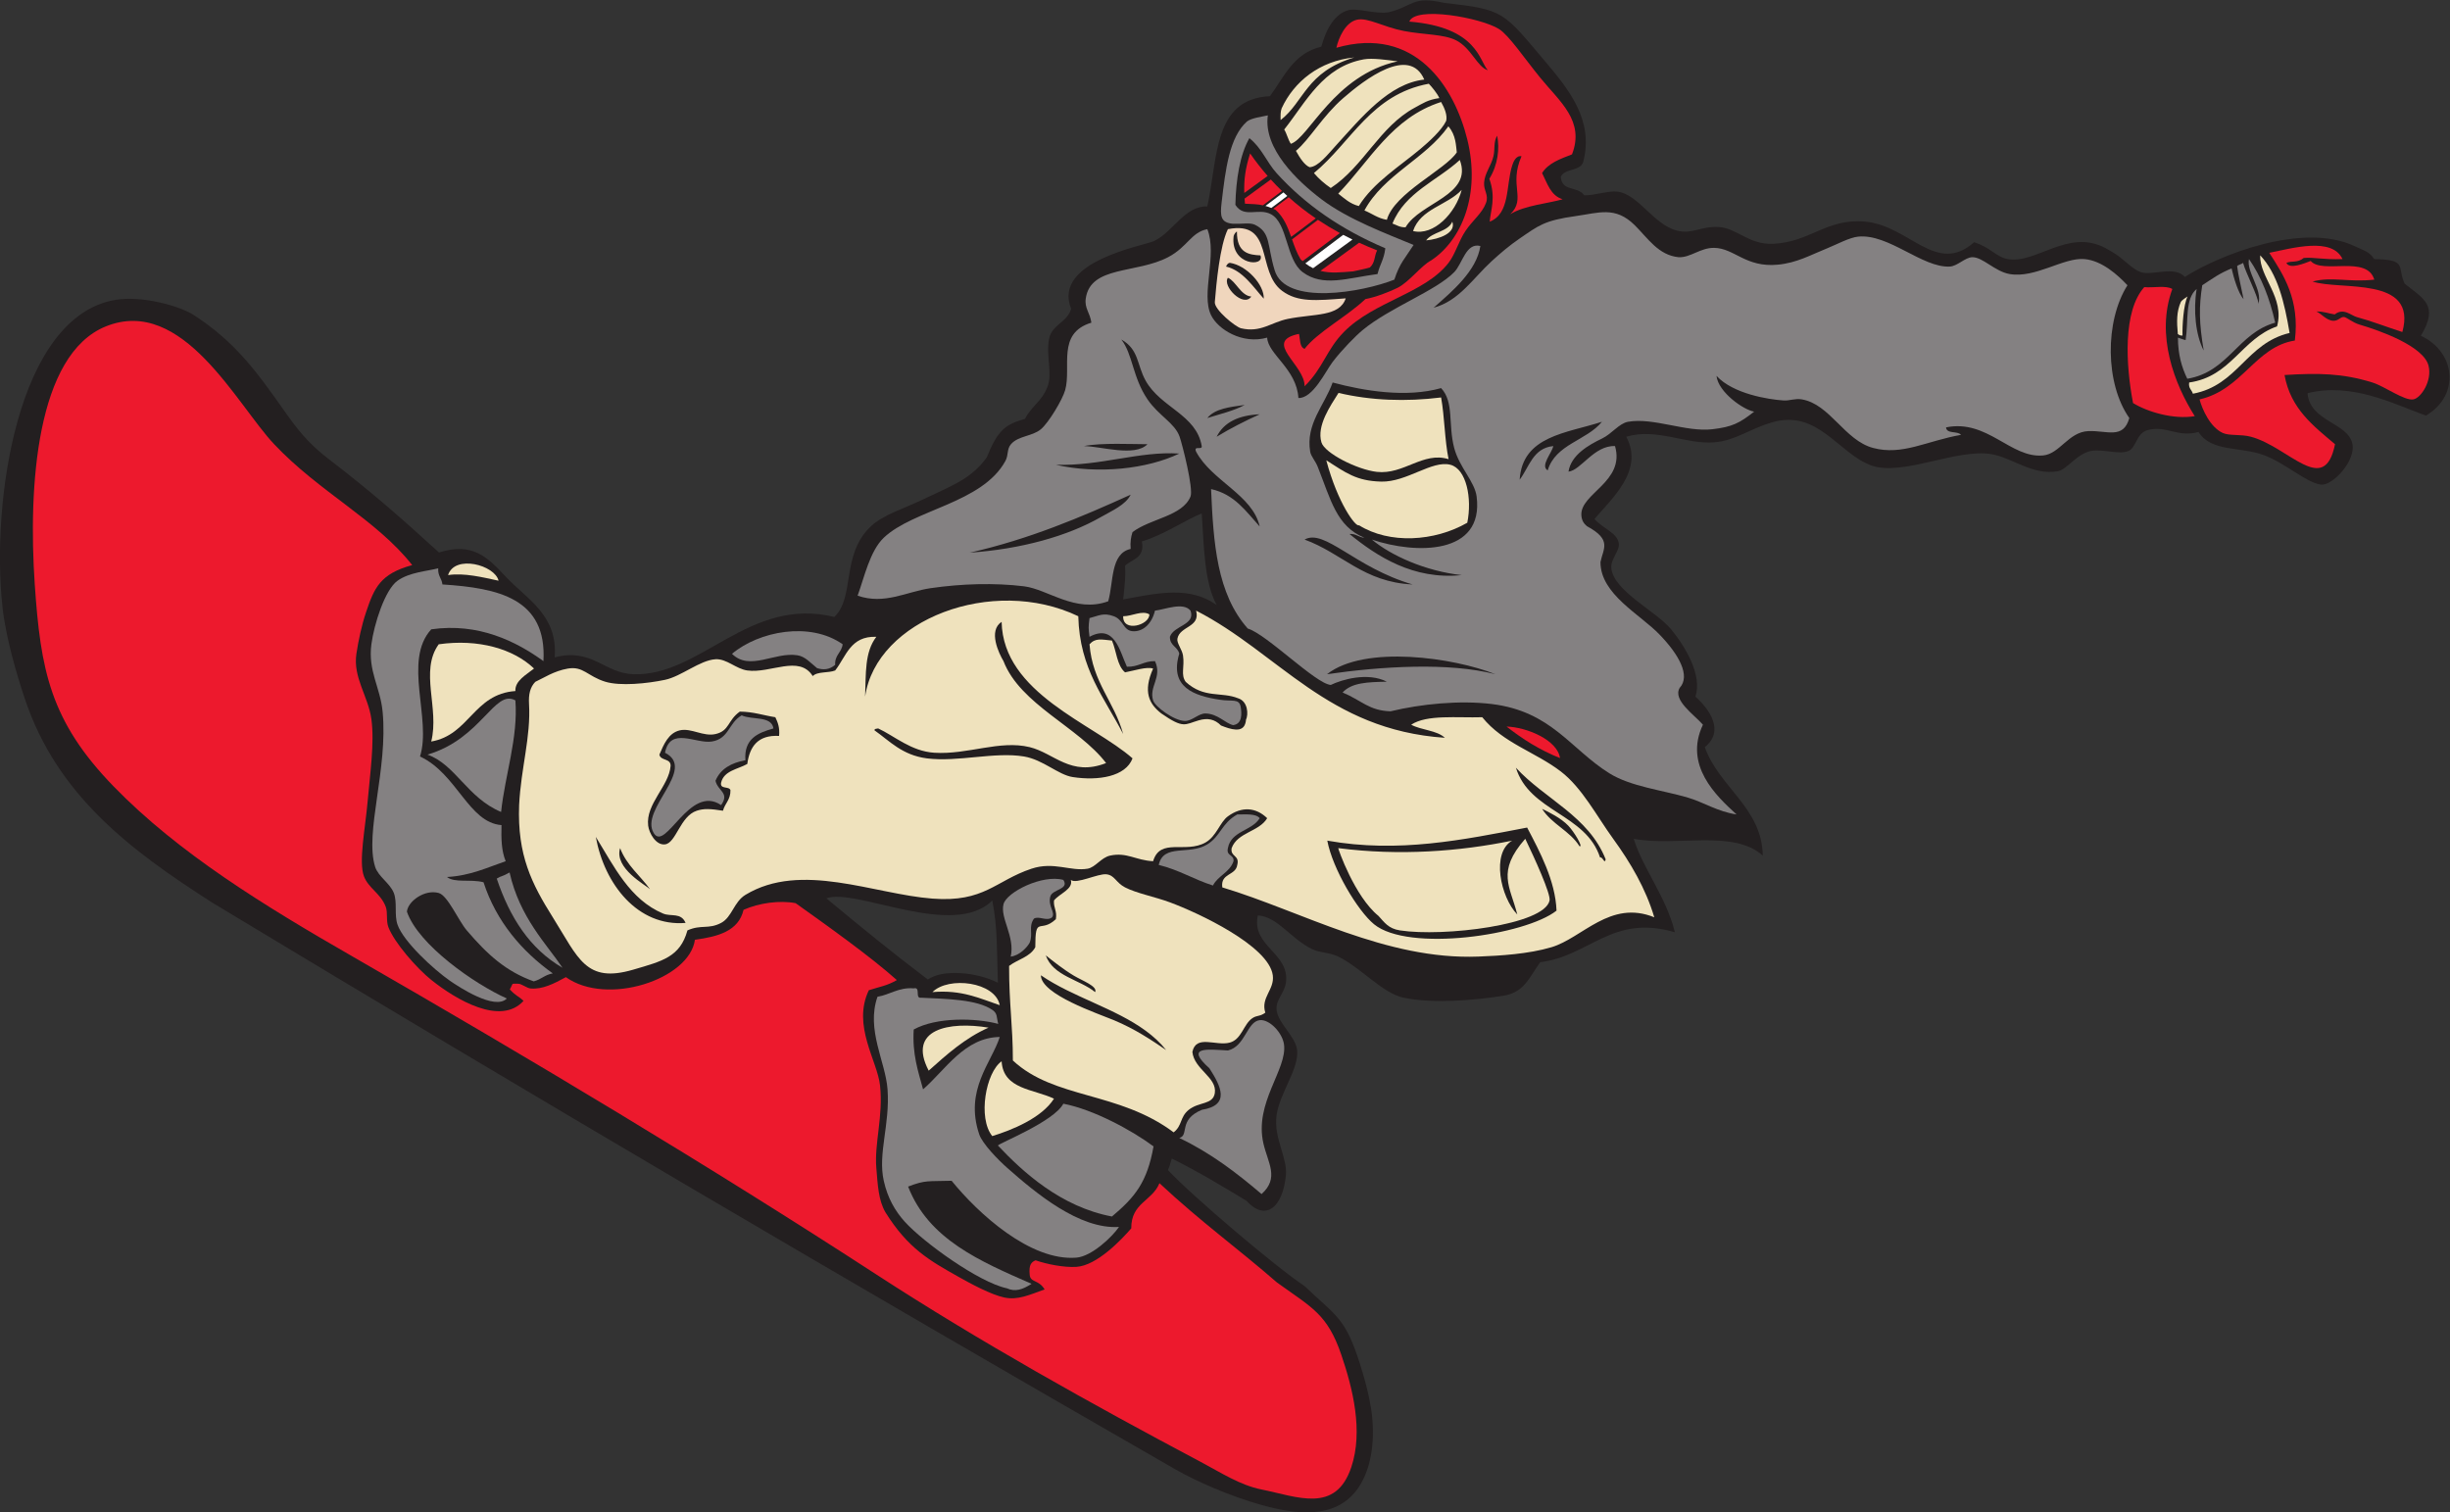<?xml version="1.0" encoding="UTF-8" standalone="no"?>
<svg
   xmlns:dc="http://purl.org/dc/elements/1.1/"
   xmlns:cc="http://creativecommons.org/ns#"
   xmlns:rdf="http://www.w3.org/1999/02/22-rdf-syntax-ns#"
   xmlns:svg="http://www.w3.org/2000/svg"
   xmlns="http://www.w3.org/2000/svg"
   viewBox="0 0 747.507 461.387"
   height="461.387"
   width="747.507"
   xml:space="preserve"
   id="svg2"
   version="1.1"><rect x="0" y="0" width="747.507" height="461.387" fill="#333333" stroke="none"/><defs
     id="defs6" /><g
     transform="matrix(1.333,0,0,-1.333,0,461.387)"
     id="g10"><g
       transform="scale(0.1)"
       id="g12"><path
         id="path14"
         style="fill:#231f20;fill-opacity:1;fill-rule:evenodd;stroke:none"
         d="m 1269.54,1956.47 c 85.55,22.46 112.63,-36.02 179.78,-38.52 153.84,-5.72 265.45,179.09 460.33,131.05 47.98,45.53 14.62,141.94 83.28,207.11 28.58,27.12 76.58,41.12 118.45,61.37 64.66,31.25 110.12,45.74 147,96.49 25.19,62.36 42.12,75.62 87.63,88.48 15.67,30.12 37.94,39.31 51.22,72.63 12.65,31.72 -3.99,72.56 4.14,111.43 6.67,31.96 42.02,37.18 50.29,67.96 -43.83,108.98 167.36,144.4 189.55,154.91 44.29,20.99 70.19,81.07 122.21,79.41 24.3,111.24 13.61,246.43 143.32,252.26 33.11,45.36 54.05,98.49 117.65,113.36 8.56,32.88 26.92,73.09 60.07,83.11 22.55,6.82 62.86,-9.49 94.17,-4.28 58.31,14.51 52.87,38.22 127.47,21.35 136.91,-15.08 134.24,-20.05 229.5,-132.7 55.18,-65.23 112.92,-135.54 88.19,-231.09 -6.39,-22.14 -42.76,-14.32 -51.36,-34.24 2.3,-34.79 38.19,-20.52 53.57,-42.24 21.75,-1.17 54.9,10.76 75.42,8.42 48.56,-5.53 83.08,-75.77 137.12,-89.45 34.98,-8.87 54.46,10.76 95.95,8.27 40.4,-2.43 68.37,-40.68 123.53,-38.39 85.31,3.54 123.09,59.39 212.12,50.66 100.91,-9.9 162.12,-123.44 248.27,-47.09 36.97,-11.2 50.16,-33.65 77.05,-38.52 64.52,-11.68 138.05,69.99 222.58,25.68 8,-4.19 24.05,-13.31 34.24,-21.4 16.7,-13.25 32.33,-28.97 47.72,-34.16 26.45,-8.94 76.38,15.62 100.91,-11.03 72.99,47.37 269.25,128.21 390.32,69.6 18.28,-8.84 32.66,-11.64 42.79,-28.69 78.02,-1.48 51.78,-17.81 69.86,-56.26 42.76,-34.7 79.29,-49.12 37.09,-119.24 79.19,-36.66 91.25,-135.71 11.57,-182.87 -75.73,27.67 -170,76.6 -270.9,51.36 5.03,-65.23 92.84,-67.12 102.73,-116.17 7.79,-38.65 -45.56,-96.4 -72.17,-92.97 -33.76,4.34 -80.45,48.6 -130.31,67.29 -53.63,20.11 -120.9,6.7 -149.82,53.15 -47.36,-13.52 -73.68,15.59 -116.17,4.29 -26.35,-7.01 -25.94,-39.94 -44,-47.69 -21.96,-9.42 -57.02,4.78 -85.01,0 -32.56,-5.56 -56.39,-42.91 -76.46,-46.48 -58.4,-10.41 -103.68,30.85 -152.89,39.11 -78.6,13.2 -202.68,-50.95 -273.37,-26.27 -76.06,26.55 -122.37,129.72 -228.05,99.04 -52.94,-15.37 -83.23,-41.68 -132.69,-45.78 -64.21,-5.31 -131.64,33.68 -201.19,12.84 41.08,-77.11 -32.65,-140.78 -72.76,-188.34 20.38,-22.94 52,-31.26 55.64,-55.64 2.59,-17.28 -18.39,-35.35 -17.12,-55.65 3.3,-52.67 103.15,-99.89 136.98,-141.26 32.43,-39.66 71.69,-104.55 55.65,-154.09 31.64,-28.46 67.7,-78.52 21.4,-115.57 32.87,-92.37 130.93,-138.65 132.69,-248.27 -67.16,60.82 -198.19,19.72 -295.36,38.52 19.78,-65.97 74.66,-133.57 94.18,-214.02 -143.6,42.31 -195.24,-54.82 -308.2,-68.49 -25.73,-35.4 -36.09,-69.49 -85.61,-77.04 -70.16,-10.71 -159.63,-18.17 -226.86,-4.29 -48.48,10.01 -96.14,67.64 -149.82,94.18 -19.34,9.56 -41.98,8.3 -59.92,17.12 -50.09,24.61 -78.75,74.32 -124.13,77.04 -15.39,-71.09 73.82,-85.65 64.21,-154.09 -3.3,-23.4 -22.33,-37.86 -21.41,-59.93 1.31,-31.61 43.66,-62.2 47.08,-94.16 4.66,-43.43 -40.21,-98.203 -47.08,-149.824 -6.89,-51.719 25.34,-96.45 21.41,-136.977 -7.29,-74.812 -47.27,-105.789 -90.22,-58.277 -53.42,32.418 -113.42,68.457 -170.9,96.793 -4.73,-15.426 -4.74,-17 -8.85,-26.446 55.78,-59.746 248.15,-222.929 313.11,-265.789 65.95,-63.664 89.57,-69.277 120.49,-159.851 15.96,-46.77 29.24,-98.078 33.26,-134.328 7.3,-65.672 -2.9,-125.696 -30.84,-166.875 C 3058.01,-19.5 2962.52,-4.656 2886.88,16.473 2815.25,36.492 2739.66,69.68 2690.5,97.644 1943.59,526.523 1214.93,955.059 485.922,1395.02 298.883,1514.62 130.297,1640.9 56.602,1862.43 37.812,1918.91 13.422,2001.32 5.656,2072.05 -20.59,2311.09 39.152,2736.5 263.77,2774.77 c 62.484,10.64 148.988,-14.59 179.804,-34.65 94.094,-61.29 141.821,-126.59 206.586,-218.48 31.672,-44.93 55.938,-75.73 102.16,-111.14 90.153,-69.08 159,-128.51 252.55,-213.88 76.8,24.39 110.93,-10.64 153.38,-56.08 47,-50.33 119.21,-87.21 111.29,-184.07 z m 621.94,-551.53 c 67.4,24.71 290.59,-94.01 379.69,-4.92 12.72,-63.71 10.26,-118.8 12.84,-188.34 -48.16,24.63 -126.35,31.64 -160.2,7.37 -81.33,61.35 -154.37,121.16 -232.33,185.89 z m 679.32,684.24 c 2.2,24.91 6.33,47.89 4.29,77.04 15.84,15.54 45.79,16.99 38.52,55.65 49.62,14.8 100.98,49.96 136.97,64.21 5.28,-76.06 5.58,-157.08 34.24,-209.75 -61.25,43.43 -131.81,28.21 -214.02,12.85 v 0" /><path
         id="path16"
         style="fill:#ed192d;fill-opacity:1;fill-rule:evenodd;stroke:none"
         d="m 943.48,2167.75 c -73.742,-20.14 -86.972,-52.4 -105.843,-108.54 -9.91,-29.46 -17.324,-64.63 -21.832,-94.17 -8.344,-54.71 27.004,-97.18 34.25,-149.82 7.461,-54.24 -3.09,-125.06 -8.559,-188.33 -5.281,-61.06 -20.945,-137.85 -8.566,-171.23 10.191,-27.48 38.097,-39.21 49.836,-69.64 5.324,-13.82 0.492,-32.16 6.234,-47.09 13.715,-35.61 64.617,-94.02 98.738,-121.22 56.122,-44.73 158.232,-105.28 210.622,-47.44 -15.18,13.71 -15.46,9.3 -31.47,26.16 9.25,16.04 1.35,12.52 19.03,13 8.04,0.24 20.46,-10.75 29.28,-10.91 26.52,-2.15 52.37,10.84 80.03,26 94.34,-67.25 283.04,-5.01 295.35,85.61 52.88,7.04 99.99,19.86 111.29,68.49 35.8,15.85 82.93,22.24 119.22,15.22 71.82,-51.16 171.16,-121.95 231.7,-176.06 -22.56,-13.1 -37.19,-14.48 -64.14,-23.23 -38.75,-80.85 19.62,-161.2 25.69,-218.288 7.5,-70.547 -13.26,-131.899 -8.56,-188.352 3.3,-39.601 4.8,-74.031 20.88,-101.738 51.97,-83.098 100.99,-110.293 166.73,-147.371 28.21,-15.91 74.77,-41.164 105.43,-47.66 30.67,-6.5 56.49,5.754 92.21,18.539 -14.32,23.562 -33.15,14.812 -34.25,34.246 -2.05,21.914 3.56,28.242 13.53,32.351 26.05,-8.914 64.85,-16.773 93.48,-14.968 47.01,3.066 102.55,61.718 125.51,88.125 -0.36,58.855 47.61,61.836 64.53,103.41 95.08,-88.871 181.64,-151.086 268.81,-227.168 79.84,-57.699 115.42,-71.848 147.45,-165.703 26.27,-77.035 50.44,-174.387 22.93,-256.938 -35.71,-107.105 -122.97,-67.996 -205.47,-51.363 -49.59,10 -91.85,37.996 -141.25,64.207 C 2497.5,247.844 2241.57,390.598 2005.78,543.926 1628.76,789.102 1207.26,1041.7 807.246,1271.61 606.352,1387.07 408.754,1508 260.063,1661.13 114.547,1811 92.93,1927.54 79.566,2123.42 64.223,2348.39 83.473,2650 242.227,2714.13 418.02,2785.12 541.945,2535.04 627.473,2444.45 731.176,2334.61 861.289,2272.04 943.48,2167.75 v 0" /><path
         id="path18"
         style="fill:#848182;fill-opacity:1;fill-rule:evenodd;stroke:none"
         d="m 978.469,1733.89 c 123.991,36.46 153.231,150.92 201.181,124.14 6.6,-85.24 -23.88,-171.36 -32.71,-255.39 -77.46,32.42 -103.9,108.07 -168.471,131.25 v 0" /><path
         id="path20"
         style="fill:#efe2bd;fill-opacity:1;fill-rule:evenodd;stroke:none"
         d="m 1004.15,1986.45 c 90.81,12.94 171.29,-10.47 218.16,-55.51 -17.33,-14.05 -43.93,-27.7 -42.66,-51.51 -95.88,-6.85 -105.02,-100.44 -192.623,-115.57 19.263,76.12 -27.121,161.12 17.123,222.59 v 0" /><path
         id="path22"
         style="fill:#efe2bd;fill-opacity:1;fill-rule:evenodd;stroke:none"
         d="m 1025.55,2144.82 c 15.22,47.74 107.2,23.01 115.58,-12.84 -35.84,7.71 -79.11,18.49 -115.58,12.84 v 0" /><path
         id="path24"
         style="fill:#848182;fill-opacity:1;fill-rule:evenodd;stroke:none"
         d="m 1166.38,1464.08 c 23.01,-103.21 85.46,-164.69 121.16,-218.16 -74.97,43.46 -120.79,115.55 -150.56,204.2 14.11,8.24 6.82,1.73 29.4,13.96 v 0" /><path
         id="path26"
         style="fill:#848182;fill-opacity:1;fill-rule:evenodd;stroke:none"
         d="m 1522.09,1738.18 c 11.93,60.53 70.64,20.02 107.01,25.68 39.76,6.18 38.32,42.82 68.49,59.93 23.16,-11.09 68.21,-0.28 72.76,-29.97 -35.59,-10.07 -67.89,-23.42 -64.2,-72.77 -32.55,-5.98 -57.25,-19.8 -68.49,-47.08 5.41,-23.79 33.07,-27.23 12.84,-55.65 -72.17,49.18 -126.89,-108 -154.09,-64.2 -33.52,53.95 99.5,146.47 25.68,184.06 v 0" /><path
         id="path28"
         style="fill:#848182;fill-opacity:1;fill-rule:evenodd;stroke:none"
         d="m 1675.42,1964.65 c 61.82,51.91 178.76,74.51 253.31,21.8 -2.36,-19.05 -18.46,-24.34 -17.12,-47.09 -13.94,-11.75 -27.7,-11.72 -41.39,-7.56 -16.31,13.16 -27.33,26.68 -44.98,29.49 -52.16,8.32 -109.17,-37.03 -149.82,3.36 v 0" /><path
         id="path30"
         style="fill:#848182;fill-opacity:1;fill-rule:evenodd;stroke:none"
         d="m 2008.48,1179.68 c 27.27,4.11 48.56,22.11 82.91,19.16 17,4.16 1.76,-23.93 17.12,-21.41 57.17,-2.75 128.19,-3.56 163.4,-28.29 11.73,-8.24 8.52,-16.11 12.98,-31.63 -52.16,13.88 -141.65,15.77 -193.5,-12.84 -3.54,-56.33 10.07,-95.51 21.4,-136.975 51.19,44.515 94.98,118.905 175.5,119.845 -18.54,-58.58 -81.2,-120.97 -47.08,-222.579 7.38,-21.992 43.77,-59.004 64.21,-77.051 65.44,-57.793 165.04,-140.996 255.83,-135.187 -15.67,-22.989 -62.58,-67.418 -97.46,-70.274 -105.47,-8.648 -225.36,101.446 -285.68,175.981 -53.93,-1.731 -59.45,2.207 -99.56,-13.325 47.06,-121.304 165.51,-171.218 282.51,-222.578 -20.36,-13.25 -37.53,-18.925 -56.6,-10.203 -63.94,13.36 -191.51,105.684 -233.73,152.539 -22.05,24.485 -39.07,54.024 -47.83,93.086 -14.11,62.949 14.42,128.567 8.56,209.746 -4.58,63.455 -49.43,136.515 -22.98,211.985 v 0" /><path
         id="path32"
         style="fill:#efe2bd;fill-opacity:1;fill-rule:evenodd;stroke:none"
         d="m 2262.61,1108.95 c -54.31,-24.16 -95.5,-61.46 -136.97,-98.45 -49.98,95.66 47.38,113.26 136.97,98.45 v 0" /><path
         id="path34"
         style="fill:#efe2bd;fill-opacity:1;fill-rule:evenodd;stroke:none"
         d="m 2134.2,1190.28 c 37.18,36.94 143.92,23.46 154.09,-29.97 -45.91,15.45 -86.93,35.78 -154.09,29.97 v 0" /><path
         id="path36"
         style="fill:#efe2bd;fill-opacity:1;fill-rule:evenodd;stroke:none"
         d="m 2292.57,1031.89 c 3.81,-64.683 73.68,-63.277 119.85,-85.601 -28.35,-44.434 -96.47,-71.875 -141.25,-85.605 -33.62,41.629 -14.69,146.046 21.4,171.206 v 0" /><path
         id="path38"
         style="fill:#848182;fill-opacity:1;fill-rule:evenodd;stroke:none"
         d="m 2640.3,837.129 c -14.64,-82.395 -42.53,-116.133 -95.19,-160.508 -117.66,22.156 -204.61,102.684 -261.1,162.52 4.24,5.859 128.37,54.929 149.82,95.683 69.37,-13.351 156.55,-60.801 206.47,-97.695 v 0" /><path
         id="path40"
         style="fill:#848182;fill-opacity:1;fill-rule:evenodd;stroke:none"
         d="m 2433.83,1447.11 c 14.63,-22.32 -26.1,-20.99 -29.97,-38.54 -5.54,-22.05 12.37,-35.87 4.28,-47.08 -12.29,-10.1 -30.09,3.97 -41.61,-3.05 -13.34,-19.14 -1.15,-34.08 -9.87,-55.25 -5.55,-10.32 -23.44,-29.51 -43.28,-31.62 10.23,45.53 -24.56,88.05 -16.53,119.88 6.98,27.68 89.08,68.82 136.98,55.66 v 0" /><path
         id="path42"
         style="fill:#efe2bd;fill-opacity:1;fill-rule:evenodd;stroke:none"
         d="m 2309.69,1250.2 c 19.33,14.91 48.1,20.4 59.93,42.81 0,74.79 10.84,30.3 47.08,64.21 3.35,19.04 -5.7,25.68 -4.28,42.8 12.36,15.84 44.85,25.83 38.53,47.09 12.8,-10.49 61.78,14.85 81.33,12.83 19.18,-1.97 21.56,-18.94 42.81,-29.96 26.08,-13.52 67.88,-21.36 102.72,-34.24 64.45,-23.85 226.33,-99.33 235.43,-166.94 4.45,-33.05 -28.15,-50.67 -17.12,-85.61 -12.9,-9.49 -18.91,-5.26 -29.97,-12.85 -20.07,-13.76 -24.1,-48.26 -51.36,-55.63 -31.62,-8.57 -77.22,19.16 -85.61,-21.41 4.3,-40.36 56.95,-58.144 51.37,-94.167 -4.23,-27.285 -36.49,-19.36 -59.93,-38.528 -20.46,-16.738 -13.98,-35.339 -34.25,-51.359 -126.48,94.426 -272.74,75.715 -368.04,164.474 0.01,80.97 -8.76,127.85 -8.64,216.48 z m 239.71,-124.13 c 49.17,-20.59 84.58,-44.64 119.85,-68.48 -54.05,67.59 -146.59,96.73 -227.77,137.21 -20.68,10.32 -40.64,21.38 -59.02,34 0,-44 131.35,-87.83 166.94,-102.73 z m -42.8,64.21 c 6.15,13.36 -29.3,25.99 -48.62,37.55 -24.02,14.37 -48.31,33.74 -64.33,46.53 16.62,-47.57 77.6,-55.23 112.95,-84.08 v 0" /><path
         id="path44"
         style="fill:#848182;fill-opacity:1;fill-rule:evenodd;stroke:none"
         d="m 2652.13,1481.35 c 11.14,49.88 69.59,21.28 111.29,47.09 30.85,19.08 32.15,48.09 68.49,68.49 19.79,-0.19 42.34,2.39 51.36,-8.57 -17.79,-29.29 -65.38,-28.78 -72.76,-68.49 -4.51,-18.78 14.47,-14.06 12.83,-29.96 -8.52,-25.72 -35.54,-32.95 -47.07,-55.65 -43.39,13.7 -78.06,36.1 -124.14,47.09 v 0" /><path
         id="path46"
         style="fill:#848182;fill-opacity:1;fill-rule:evenodd;stroke:none"
         d="m 2699.21,856.395 c 23.51,6.007 -3.13,41.652 51.82,64.484 65.63,10.586 43.4,54.07 17.12,94.991 -55.72,49.96 -6.73,43.66 42.36,40.79 39.86,9.3 43.37,65.97 72.76,69.41 22.11,2.58 51.97,-28.54 55.65,-55.65 7.8,-57.33 -68.77,-133.33 -47.09,-226.857 10.41,-44.903 36.69,-78.797 -4.28,-115.586 -57.01,48.578 -116.82,94.359 -188.34,128.418 v 0" /><path
         id="path48"
         style="fill:#f0d6bd;fill-opacity:1;fill-rule:evenodd;stroke:none"
         d="m 2810.51,2936.71 c 106.89,20.83 64.24,-96.98 124.13,-141.26 35.83,-26.5 76.82,-22.35 145.53,-17.12 -14.35,-42.73 -72.54,-34.78 -132.69,-47.08 -38.57,-7.89 -61.77,-32.11 -107.02,-21.41 -12.48,2.95 -61.33,42.59 -59.91,59.93 3.38,41.47 11.35,129.23 29.96,166.94 z m 53.56,-154.25 c -23.87,1.82 -35.43,35.41 -53.56,42.95 -13.62,-18.81 35.5,-69.23 53.56,-42.95 z m 28.48,-4.88 c 1.52,31.53 -39.21,76.35 -77.76,82.08 -4.81,-0.91 -6.66,-4.75 -8.56,-8.57 38.41,-8.66 63.86,-48.87 86.32,-73.51 z m -7.55,99.07 c -25.5,1.3 -54.3,4.73 -53.83,54.58 -1.66,-0.48 -7.03,-5.44 -7.7,-12 -6.67,-65.83 72.33,-69.84 61.53,-42.58 v 0" /><path
         id="path50"
         style="fill:#848182;fill-opacity:1;fill-rule:evenodd;stroke:none"
         d="m 2901.92,3197.17 c -10.92,-76.33 68.4,-150.89 122.62,-191.97 61.2,-46.4 150.31,-79.33 210.97,-104.63 -19.04,-30.02 -31.74,-41.2 -44.04,-79.43 -72.85,-28.83 -249.31,-60.48 -273.95,21.4 -17.8,59.1 -8.15,86.25 -45.89,104.57 -11.94,5.02 -27.92,1.12 -49.11,1.91 -28.7,2.37 -30.09,17.34 -26.41,48.78 8.93,76.15 17.75,149.72 58.19,185.53 10.93,8.03 32.17,10.34 47.62,13.84 z m -74.29,-204.82 c 19.99,-31.53 52.54,-6.15 81.32,-21.4 38.81,-20.55 34.05,-103.95 72.77,-132.69 46.5,-34.53 101.31,-13.65 171.23,-4.29 5.96,24 14.59,32.34 17.87,59.01 -100.92,42.76 -183.78,100.02 -249.02,172.14 -22.19,24.53 -34.39,58.35 -62.14,79.81 -21.4,-37.16 -30.73,-93.95 -32.03,-152.58 v 0" /><path
         id="path52"
         style="fill:#ed192d;fill-opacity:1;fill-rule:evenodd;stroke:none"
         d="m 2973.16,2697 c 3.05,-12.65 1.18,-30.21 12.85,-34.25 29.34,38.16 96.32,73.41 139.18,113.91 23.33,4.3 54.21,16.14 74.42,26.19 26.82,14.03 52.98,50.1 75.88,62.2 70.45,46.4 113.93,151.66 82.91,277.12 -29.54,119.5 -118.94,261.45 -299.63,209.74 4.93,22.06 20.36,58.19 47.09,64.21 24.93,5.61 59.61,-16.4 107.01,-25.69 45.24,-8.85 91.31,-7 119.85,-21.4 35.14,-17.71 48.26,-61.23 72.77,-68.48 -19.69,20.16 -22.8,98.49 -179.78,111.29 13.72,36.3 164.61,8.82 205.47,-17.12 22.78,-14.47 56.97,-65.68 94.16,-111.3 45.05,-55.22 102.36,-98.94 72.77,-175.49 -26.72,-10.39 -54.32,-19.89 -68.48,-42.81 12.03,-23.65 19.58,-51.76 47.08,-59.92 -30.41,-9.24 -87.87,-13.93 -119.85,-34.25 37.11,35.86 -3.91,65.45 25.68,132.69 -13.12,2.43 -19.16,-14.28 -21.4,-21.4 -14.61,-46.49 -4.46,-109.63 -51.37,-128.41 1.63,24.82 14.9,54.93 -0.91,98.19 19.87,32.23 23.7,68.92 18.03,98.71 -9.01,-14.78 -4.63,-30.49 -8.57,-47.09 -5.3,-22.36 -19.59,-37.64 -21.39,-59.92 -1.5,-18.68 11.29,-28.35 4.28,-47.09 -9.02,-24.09 -30.41,-39.34 -47.08,-64.2 -15.09,-22.5 -23.34,-53.16 -38.53,-72.77 -54.33,-70.14 -170.56,-88.02 -239.71,-158.38 -40.2,-40.91 -46.87,-81.99 -89.88,-124.14 1.17,48.93 -97.35,102.43 -12.85,119.86 v 0" /><path
         id="path54"
         style="fill:#efe2bd;fill-opacity:1;fill-rule:evenodd;stroke:none"
         d="m 3063.66,2561.86 c 74.1,-17.5 154.16,-20.47 234.82,-10.4 8.08,-44.71 8.05,-97.54 17.12,-141.25 -58.56,18.09 -102.63,-36.07 -164.35,-29.09 -44.54,5.04 -119.46,42.8 -126.71,67.61 -11.31,38.59 21.07,84.22 39.12,113.13 v 0" /><path
         id="path56"
         style="fill:#efe2bd;fill-opacity:1;fill-rule:evenodd;stroke:none"
         d="m 3358.4,2264.67 c -74.96,-43.15 -178.1,-49.36 -247.82,-5.76 -7.28,-5.11 -48.71,50.16 -74.91,148.67 44.65,-28.26 68.51,-47.34 125.83,-48.74 58.52,-1.42 116.13,49.61 158.38,38.52 36.37,-9.54 49.96,-76.42 38.52,-132.69 v 0" /><path
         id="path58"
         style="fill:#efe2bd;fill-opacity:1;fill-rule:evenodd;stroke:none"
         d="m 3461.14,1536.99 c -48.25,-27.72 -26.96,-129.08 11.75,-169.09 -16.29,64.62 -48.36,97.63 18.21,173.37 20.97,-43.59 58.71,-126.24 55.64,-141.25 -11.49,-56.3 -243.61,-83.71 -342.44,-68.49 -26.74,4.12 -35.64,18.56 -49.16,33.16 -54.78,44.43 -92.98,154.93 -92.09,155.18 140.35,-18.05 277.55,-7.66 398.09,17.12 v 0" /><path
         id="path60"
         style="fill:#ed192d;fill-opacity:1;fill-rule:evenodd;stroke:none"
         d="m 3448.3,1798.1 c 45.57,-1.17 116.7,-30.6 122.31,-72.13 -46.91,18.72 -85.47,43.35 -122.31,72.13 v 0" /><path
         id="path62"
         style="fill:#ed192d;fill-opacity:1;fill-rule:evenodd;stroke:none"
         d="m 4907.93,2804.01 c 20.86,-1.97 50.14,4.48 64.21,-4.28 -38.97,-106.54 5.75,-219.02 51.36,-291.07 -48.11,-8.13 -107.59,9.38 -141.25,29.96 -16.67,86.63 -23.59,210.52 25.68,265.39 v 0" /><path
         id="path64"
         style="fill:#848182;fill-opacity:1;fill-rule:evenodd;stroke:none"
         d="m 4984.98,2688.44 c 5.62,-1.51 11.51,-4.55 17.61,-5.58 6.86,43.09 -2.09,94.22 25.2,116.87 -8.02,-48.85 -2.29,-105.75 16.19,-140.84 -10.66,63.11 -11.09,100.2 -3.35,149.4 25.21,16.51 39.42,27.21 67.15,38.53 4.83,-20.85 14.61,-55.57 27.43,-70.44 -5.85,29.51 -12.54,56.5 -14.71,75.5 0.55,2.62 11.69,5.16 13.53,7.72 6.06,-22.99 35.97,-79.37 35.02,-94.11 10.3,32.23 -28.17,73.89 -21.41,102.73 28.12,-40.37 47.36,-89.62 59.93,-145.54 -85.81,-24.06 -106.84,-112.88 -201.19,-128.41 -12.63,25.89 -21.38,55.66 -21.4,94.17 v 0" /><path
         id="path66"
         style="fill:#ed192d;fill-opacity:1;fill-rule:evenodd;stroke:none"
         d="m 5252.59,2681.8 c 11.49,93.24 -25.3,149.33 -58.54,200.78 52.13,10.32 143.6,37.03 167.62,-14.36 -45.14,-1.66 -65.46,4.69 -88.83,2.56 -14.23,-11.92 -27.11,-5.93 -39.59,-11.12 6.86,-15.96 42.63,-0.62 55.65,4.28 26.27,-30.99 128.86,14.16 145.53,-42.8 -60.18,-6.53 -96.35,7.6 -141.25,-4.29 62.96,-21.23 240.95,13.95 205.46,-115.57 -36.16,11.51 -68.94,24.6 -103.88,34.05 -13.68,3.7 -30.56,22.21 -50.99,6.23 -15.97,2.47 -24.08,6.8 -42.04,6.8 10.62,-4.21 22.85,-20.49 38.53,-21.4 12.28,-0.71 17.48,10.43 25.68,8.57 6.08,-1.39 19.67,-12.83 34.25,-17.13 48.63,-14.33 147.1,-49.65 158.37,-94.17 8.74,-34.51 -17.1,-73.6 -34.24,-77.05 -20.68,-4.15 -65.81,29.74 -94.17,38.53 -69.14,21.43 -124.29,21.84 -201.18,17.12 13.89,-77.42 66.13,-116.5 115.57,-158.38 -24.63,-121.31 -105.22,-6.33 -192.62,17.12 -22.96,6.17 -49.17,1.74 -64.21,8.57 -29.14,13.23 -47.11,54.21 -53.28,76.9 97.84,22 127.8,120.74 218.16,134.76 v 0" /><path
         id="path68"
         style="fill:#848182;fill-opacity:1;fill-rule:evenodd;stroke:none"
         d="m 2822.37,1801.38 c -18.05,4.27 -34.99,26.21 -63.23,26.69 -15.92,0.26 -30.3,-17.35 -47.08,-17.13 -24.49,0.33 -68.23,32.41 -72.77,47.09 -9.9,32.07 21.53,52.89 4.28,89.88 -25.99,0.32 -37.63,-13.73 -64.21,-12.83 -16.59,35.55 -28.18,99.34 -85.61,68.48 -2.62,20.82 -2.62,21.99 0,42.81 21.45,5.53 31.64,13.05 55.65,4.28 22.17,-8.1 21.26,-32.42 42.8,-34.24 22.69,-1.93 43.89,15.54 51.37,47.07 21.61,2.21 64.53,20.58 81.33,0 12.08,-33.06 -38.58,-33.85 -47.09,-59.92 -0.47,-20.45 17.53,-22.42 21.4,-38.52 -23.23,-76.6 33.25,-96.66 93.55,-105.63 26.73,-4.21 43.19,3.36 46.9,-15.55 2.73,-16.16 4.13,-39.81 -17.29,-42.48 v 0" /><path
         id="path70"
         style="fill:#848182;fill-opacity:1;fill-rule:evenodd;stroke:none"
         d="m 1962.97,2097.73 c 14.92,40.59 27.87,102.22 59.93,132.7 68.15,64.77 225.15,78.67 278.23,175.5 7.64,13.94 2.99,27.11 12.84,38.52 16.78,19.44 48.84,17.76 68.49,34.25 17.79,14.92 49.52,67.73 55.65,89.89 14.64,52.94 -20.06,129.77 59.93,154.09 -3.27,23.28 -16.24,32.93 -12.85,55.65 11.22,75.15 115.78,56.13 188.34,94.17 44.95,23.55 52.49,56.99 89.89,64.21 23.59,-59.03 -15.26,-147.94 8.56,-196.91 16.05,-33 71.96,-67.33 128.41,-51.36 1.61,-37.92 67.72,-71.89 71.46,-138.23 33.22,-1.33 62.46,61.72 78.37,82.58 20.95,27.5 52.43,59.48 68.48,72.77 63.05,52.19 167.21,89.36 209.74,132.7 19.1,19.45 26.66,68.3 59.94,59.92 -8.64,-57.2 -64.44,-103.79 -107.02,-141.25 57.91,15.14 90.23,67.45 133.04,106.66 19.46,17.82 40.09,35.48 63.87,51.71 43.43,29.67 55.99,41.29 128.41,51.37 52.46,7.29 90.27,23.1 134.53,-20.46 30.66,-30.2 54.38,-69.08 100.88,-73.71 27.41,-1.31 49.58,21.82 81.34,21.4 46.2,-0.6 71.98,-45.46 145.53,-38.52 44.38,4.18 75.12,22.26 115.58,38.52 19.78,7.96 48.54,23.67 68.48,25.69 70.19,7.09 146.8,-71.66 209.75,-68.5 17.51,0.88 34.87,20.94 51.36,21.41 23.87,0.68 51.66,-32.62 85.61,-38.53 58.92,-10.23 123.44,38.4 171.22,34.25 40.06,-3.48 76.18,-36.23 98.45,-59.93 -52.17,-82.73 -51.04,-225.36 4.28,-303.91 -13.73,-49.69 -51.35,-27.97 -94.16,-29.97 -44.96,-2.1 -65,-51.89 -102.74,-55.64 -74.39,-7.38 -127.65,83.58 -222.58,64.2 1.3,-15.81 26.74,-7.5 34.23,-17.11 -79.42,-14.08 -134.21,-47.87 -201.17,-29.97 -65.56,17.52 -98.71,100.51 -163.53,111.24 -15.03,2.48 -27.85,-3.42 -41.11,-2.58 -35.14,2.24 -116.01,15.13 -153.78,56.3 3.92,-37.37 62.2,-78.19 86.22,-81.82 -33.59,-26.44 -50.34,-35.03 -95.93,-40.33 -60.3,-7.02 -134.42,27.28 -192.61,17.12 -20.78,-3.63 -37.17,-27.64 -59.92,-38.52 -29.82,-14.27 -70.7,-37.21 -76.55,-75.64 28.44,3 58.78,60.54 106.5,58.51 23.6,-81.96 -80.18,-108.44 -77.04,-158.38 0.75,-12.03 5.82,-19.3 12.75,-25.02 57.77,-31.17 37.43,-50.69 30.99,-82.01 -0.18,-74.25 91.37,-119.76 136.04,-166.91 43.29,-45.03 70.64,-93.36 45.25,-121.19 -16.5,-28.13 33.46,-61.47 53.2,-84.28 -44.02,-92.72 29.93,-162.73 77.04,-205.45 -43.82,6.55 -75.45,27.97 -111.29,38.52 -58.81,17.29 -131.14,25.27 -179.77,55.64 -89.56,55.91 -132.68,142.02 -269.67,158.66 -73.03,8.86 -160.76,0.28 -231.44,-16.73 -49.45,1.56 -66.23,25.12 -109.64,43.1 21.22,23.03 58.1,23.75 101.37,24.72 -43.81,22.28 -102.81,4.96 -128.42,-7.46 -34.78,2.79 -146.22,115.8 -190.03,129.14 -70.55,79.71 -78.61,195.09 -83.92,319.2 53.79,-11.85 80.05,-51.23 111.29,-85.61 -16.13,72.34 -109.81,104.21 -145.53,171.22 -6.66,15.21 14.54,2.58 12.84,12.84 -12.22,72.32 -94.06,87.94 -128.41,149.81 -20.42,36.77 -14.96,71.18 -55.65,94.18 26.3,-33.72 25.77,-86.81 59.93,-136.98 25.71,-37.76 62.53,-54.08 73.55,-85.61 6.23,-17.84 32.13,-119.56 24.9,-136.97 -18.81,-45.26 -90.88,-49.81 -132.7,-81.33 -3.59,-10.67 -5.6,-22.93 -4.28,-38.52 -46.67,-10.4 -38.76,-75.39 -51.37,-119.86 -75.42,-27.52 -138.01,27.5 -192.61,34.25 -67.16,8.29 -142.67,6.1 -214.03,-4.28 -55.28,-8.04 -105.4,-38.5 -166.94,-17.13 z m 556.46,179.78 c 25.3,14.54 57.33,28.09 68.49,51.37 -114.88,-52.06 -232.05,-101.83 -368.12,-132.69 117.88,8.22 224.32,38.04 299.63,81.32 z m 179.78,145.54 c -91.65,5.91 -179.46,-28.75 -282.51,-25.69 96.31,-21.85 208.91,-9.86 282.51,25.69 z m -72.76,21.4 c -32.82,-0.04 -106.43,3.73 -145.54,-4.28 40.82,-0.66 115.98,-25.42 145.54,4.28 z m 222.58,89.89 c -33.82,-4.7 -68.61,-8.44 -85.61,-29.96 29.29,9.23 60.63,16.42 85.61,29.96 z m 34.24,-21.4 c -47.77,-2.17 -81.96,-17.92 -98.45,-51.37 30.98,18.95 64.1,35.78 98.45,51.37 z m 349.95,-389.52 c -131.77,38.39 -201.39,128.69 -247.21,102.73 85.9,-31.1 135.24,-97.7 247.21,-102.73 z m 146.59,201.18 c -4.4,34.54 -39.52,66.41 -51.37,111.29 -14.21,53.8 0.14,105.02 -29.96,136.98 -79.44,-22.44 -175.51,-6.69 -248.26,12.84 -18.67,-52.37 -62.12,-94.69 -51.38,-158.38 1.81,-10.68 11.82,-20.91 17.12,-34.24 29.93,-75.14 42.95,-136.91 107.01,-162.66 -13.61,0.66 -18.83,9.71 -34.24,8.56 63.03,-51.13 145.68,-105.44 256.84,-94.17 -83.66,9.11 -162.83,45.48 -205.47,81.33 99.92,-33.86 256.84,-35.96 239.71,98.45 z m 42.8,-406.65 c -93.77,37.78 -299.25,67.88 -385.24,0 125.26,18.2 279.74,27.48 385.24,0 z m 132.7,522.22 c -3.61,-16.58 -30.44,-45.15 -12.85,-55.65 18.09,60.4 88.98,67.99 124.15,111.3 -80.68,-26.36 -182.07,-31.96 -188.34,-132.69 22.12,29.24 30.28,72.44 77.04,77.04 v 0" /><path
         id="path72"
         style="fill:#848182;fill-opacity:1;fill-rule:evenodd;stroke:none"
         d="m 1002.99,2160.4 c -0.97,-18.08 7.76,-21.82 9.72,-36.98 127.36,-8.19 239.31,-31.78 231.14,-175.51 -62.1,45 -148.39,88.36 -256.823,72.77 -65.324,-71.69 1.422,-205.25 -25.683,-291.07 84.846,-39.59 110.946,-151.25 186.506,-157.07 -0.71,-32.1 -0.24,-58.46 9.58,-82.63 -41.43,-14.22 -81.48,-33.44 -134.41,-36.16 17.9,-14.16 53.65,-4.31 83.72,-12.03 29.04,-90.04 88.41,-158.58 158.52,-208.63 -19.34,-3.5 -25.55,-13.5 -43.63,-18.24 -63.56,22.89 -105.38,60.58 -153.27,116.68 -19.19,22.47 -43.47,79.85 -64.21,85.61 -32.513,9.04 -70.888,-19.44 -72.771,-42.8 25.941,-75.82 154.771,-165.71 228.691,-198.69 -27.19,-28.24 -110.58,26.87 -130.24,40.57 -38.248,26.67 -106.182,89.62 -119.853,128.14 -8.024,22.65 -0.2,51.11 -8.559,72.78 -8.66,22.43 -35.816,37.57 -42.805,59.92 -24.457,78.23 29.895,223.31 17.121,355.28 -5.429,56.13 -33.773,92.8 -25.679,154.11 5.945,45.04 30.687,124.69 59.922,145.53 27.402,19.52 67.519,21.67 93.013,28.42 v 0" /><path
         id="path74"
         style="fill:#ed192d;fill-opacity:1;fill-rule:evenodd;stroke:none"
         d="m 3022.31,2841.21 c 22.92,-6.01 47.03,-3.44 74.96,-1.12 12.71,2.95 26.02,5.28 38.11,8.84 12.6,11.7 9.58,25.03 16.65,39.2 -14.11,5.56 -27.83,11.42 -41.17,17.55 l -88.55,-64.47 v 0" /><path
         id="path76"
         style="fill:#ffffff;fill-opacity:1;fill-rule:evenodd;stroke:none"
         d="m 2987.73,2858.32 c 5.93,-4.52 11.84,-8.12 17.8,-10.97 l 90.06,65.57 c -7.17,3.49 -14.23,7.08 -21.16,10.75 l -86.7,-65.35 v 0" /><path
         id="path78"
         style="fill:#ed192d;fill-opacity:1;fill-rule:evenodd;stroke:none"
         d="m 2957.27,2913.34 c 5.48,-15.61 11.03,-31.35 19.67,-45.74 1.5,-1.45 3.01,-2.81 4.5,-4.12 l 85.32,64.3 c -17.45,9.52 -34.17,19.6 -50.17,30.26 l -59.32,-44.7 v 0" /><path
         id="path80"
         style="fill:#ed192d;fill-opacity:1;fill-rule:evenodd;stroke:none"
         d="m 2914.46,2983.26 c 1.64,-0.72 3.35,-1.51 5.13,-2.34 18.9,-16.81 27.6,-39.03 35.7,-61.95 l 56.31,42.44 c -22.03,14.99 -42.65,31.11 -61.94,48.38 l -35.2,-26.53 v 0" /><path
         id="path82"
         style="fill:#ffffff;fill-opacity:1;fill-rule:evenodd;stroke:none"
         d="m 2896.45,2989.87 c 4.2,-1.19 8.6,-2.7 13.45,-4.68 l 36.52,27.53 c -2.97,2.71 -5.9,5.42 -8.81,8.18 l -41.16,-31.03 v 0" /><path
         id="path84"
         style="fill:#ed192d;fill-opacity:1;fill-rule:evenodd;stroke:none"
         d="m 2848.63,3006.66 c 0.25,-3.77 0.55,-7.66 0.91,-11.66 17.71,-0.79 29.19,-1.05 41.12,-3.67 l 43.54,32.83 c -8.77,8.48 -17.28,17.23 -25.49,26.24 l -60.08,-43.74 v 0" /><path
         id="path86"
         style="fill:#ed192d;fill-opacity:1;fill-rule:evenodd;stroke:none"
         d="m 2861.3,3110.09 c -10.85,-34.72 -14.32,-59.76 -13.32,-90.53 l 53.5,38.95 c -14.31,16.34 -27.69,33.53 -40.18,51.58 v 0" /><path
         id="path88"
         style="fill:#efe2bd;fill-opacity:1;fill-rule:evenodd;stroke:none"
         d="m 1299.5,1930.8 c 35.54,6.22 44.89,-17.34 85.61,-29.96 34.39,-10.66 96.25,-4.31 136.98,4.27 37.67,7.94 79.67,44.85 115.57,47.09 25.5,1.58 46.67,-21.99 72.77,-25.68 52.76,-7.48 118.91,36.53 149.81,-12.85 10.47,10.94 36.18,6.63 51.37,12.85 25.1,31.96 34.72,79.42 94.17,77.04 -27.04,-35.53 -23.54,-83.25 -25.69,-136.97 25.28,175.96 291.43,278.22 487.98,184.06 2.77,-121.37 60.72,-187.54 102.73,-269.67 -20.22,73.96 -70.31,118.04 -77.05,205.47 13.5,15 26.94,10.95 51.36,8.55 10.41,-23.84 11.27,-57.22 29.98,-72.77 19.27,3.43 50.09,13.76 64.2,8.57 -23.61,-52.73 -9.17,-81.07 18.8,-102.7 51.37,-35.44 53.21,-25.24 85.64,-15.75 20,5.84 36.31,2.98 50.96,-11.8 23.28,-9.43 48.55,-16.53 55.31,3.74 v 0.01 c 0.82,2.52 1.93,6.6 1.93,9.17 l -0.33,-0.65 c 6.55,13.57 4.45,43.2 -17.7,50.05 -38.78,15.57 -77.62,-1.03 -119.92,37.52 -12.05,16.47 -2.25,34.07 -6.21,60.37 -2.07,13.79 -14.74,28.44 -12.84,38.52 5.55,29.44 53.01,25.32 42.81,64.2 189.52,-97.27 300.77,-272.8 569.31,-291.06 -18.32,17.35 -54.01,17.34 -77.07,29.96 36.17,23.78 104.52,15.34 162.67,17.12 47.68,-59.34 121.45,-79.43 179.78,-124.13 48.87,-37.45 82.24,-102.26 119.86,-154.1 40.14,-55.32 74.57,-114.04 94.16,-179.78 -100.92,41.11 -164.4,-47.39 -235.43,-68.48 -52.75,-15.67 -117.62,-19.47 -166.93,-21.4 -212.05,-8.31 -404.3,103.47 -586.42,158.37 -4.56,33.09 30.71,26.38 34.24,51.37 5.94,23.05 -16.3,17.94 -12.84,38.52 13.43,36.52 62.69,37.18 81.32,68.49 -25.69,24.88 -57.84,27.61 -89.88,4.28 -18.34,-13.34 -26.1,-45.74 -51.37,-59.93 -46.07,-25.87 -103.46,11.93 -119.85,-42.8 -39.76,1.95 -59.84,21.15 -98.45,12.84 -20.39,-4.39 -33.5,-26.85 -51.37,-29.97 -38.72,-6.73 -77.6,16.95 -128.41,0 -82.96,-27.64 -107.58,-77.54 -226.86,-68.48 -133.87,10.15 -300.73,85.84 -428.05,8.56 -26.56,-16.12 -30.59,-51 -55.65,-64.21 -28.91,-15.24 -46.07,-3.12 -77.05,-17.12 -16.86,-60.94 -57.38,-70.33 -124.13,-89.89 -108.7,-31.83 -125.26,26.18 -184.06,119.85 -48.15,76.69 -81.41,142.13 -77.05,256.83 4.21,84.94 27.11,156.25 22.68,231.58 -1.28,21.99 2.47,38.33 14.34,50.58 19.67,9.11 42.45,24.74 74.27,30.32 z m 1271.3,119.85 c 20.18,-0.04 43.47,14.25 59.93,4.28 0.58,-24.6 -61.16,-42.06 -59.93,-4.28 z m -1001.63,-702 c -10.34,24.46 -33.31,13.82 -51.37,21.4 -76.14,31.99 -112.32,107.98 -154.09,175.5 19.77,-108.8 96.37,-205.89 205.46,-196.9 z m -81.33,77.05 c -22.62,31.6 -53.72,54.72 -68.48,94.17 -14.44,-46.47 59.81,-85.07 68.48,-94.17 z m -4.27,145.54 c 2.05,-16.71 17.44,-45.28 38.52,-42.8 25.5,2.99 34.41,64.49 72.77,77.04 15.99,5.23 30.43,4.63 59.92,0 4.47,16.93 17.62,25.18 17.12,47.09 -3.1,9.73 -24.4,1.27 -21.4,17.12 6.54,27.7 37.99,30.49 59.93,42.8 5.46,40.19 24.48,66.83 72.77,64.21 1.91,19.03 -3.05,31.2 -8.57,42.8 -27.19,4.2 -50.18,12.59 -81.33,12.84 -28.41,-20.25 -23.23,-43.96 -55.64,-51.36 -27.97,-6.39 -55.45,14.32 -81.33,8.56 -26.32,-5.85 -37.15,-32.4 -47.09,-55.65 2.61,-14.51 26.22,-8.03 25.69,-25.68 -3.53,-46.41 -57.52,-87.06 -51.36,-136.97 z m 637.78,154.09 c 70.45,-9.08 155.68,15.6 222.59,4.28 43.63,-7.38 78.15,-41.97 111.29,-47.07 58.97,-9.09 121.36,1.09 136.97,42.79 -90.02,79.53 -296.17,148.52 -299.63,312.48 -31.19,-20.26 -6.5,-71.78 4.28,-89.9 38.48,-99.55 171.77,-150.69 234.86,-233.35 -80.89,-31.71 -118.84,22.79 -174.93,36.46 -68.82,16.75 -141.63,-17.66 -218.3,-12.84 -52.96,3.31 -91.55,38.63 -128.43,55.64 -3.31,-0.96 -8.43,-0.11 -8.55,-4.28 34.1,-23.84 63.2,-56.9 119.85,-64.21 z m 916.62,-188.34 c 12.2,-64.86 69.62,-160.77 107.05,-191.42 78.55,-64.34 345.7,-25.44 417.65,31.19 -2.56,68.2 -38.23,134.86 -67.28,190.19 -146.33,-28.08 -294.43,-59.05 -457.42,-29.96 z m 577.26,-12.84 c 9.61,-3.09 -12.67,33.53 -25.68,47.09 -16.89,17.6 -44.43,31.08 -59.92,38.53 22.01,-35.05 63.73,-50.41 85.6,-85.62 z m 47.09,-25.68 c 6.16,2.29 10.44,-16.68 12.84,-4.28 -39.18,99.22 -139.23,137.57 -205.46,209.74 31.38,-101.31 160.08,-105.31 192.62,-205.46 v 0" /><path
         id="path90"
         style="fill:#efe2bd;fill-opacity:1;fill-rule:evenodd;stroke:none"
         d="m 5211.84,2714.13 c 18.22,65.77 -40.71,112.89 -38.52,162.65 39.98,-42.79 55.33,-106.88 67.25,-177.7 -99.37,-23.33 -117.94,-119.76 -221.35,-139.06 -2.46,8.95 -10.61,12.22 -8.55,25.69 96.32,13.54 119.63,100.09 201.17,128.42 z m -204.75,68.53 c -9.33,-17.97 -12.36,-67.78 -11.63,-89.38 -7.48,-1.29 -12.1,5.74 -10.67,2.66 -2.81,29.67 -2.89,52.11 6.74,73.9 1.79,4.12 13.14,11.47 15.56,12.82 v 0" /><path
         id="path92"
         style="fill:#efe2bd;fill-opacity:1;fill-rule:evenodd;stroke:none"
         d="m 3234.27,2932.43 c 17.15,51.34 78.28,58.69 111.3,94.17 -13.75,-53.42 -64.28,-105.97 -111.3,-94.17 z m 29.97,-21.41 c 14.41,19.84 49.38,19.1 59.93,42.81 9.26,-26.48 -31.11,-40.18 -59.93,-42.81 z m -333.1,275.37 c -0.22,12.42 -0.28,19.32 2.43,27.02 28.24,60.83 86.41,108.43 166.19,116.34 -110.65,-33.34 -114.74,-101.64 -168.62,-143.36 z m 267.89,134.45 c -145.64,-31.41 -203.17,-175.82 -244.5,-188.75 -6.34,9.36 -9.55,24.22 -15.16,32.72 50.26,63.4 88.37,143.71 182.24,160.62 19.49,3.5 53.02,-1.34 77.42,-4.59 z m 60.93,-41.7 c -80.98,-9.16 -143.34,-86.46 -201.19,-149.82 -19.93,-21.82 -41.55,-50.07 -61.35,-50.78 -11.29,4.92 -21.08,19.21 -31.24,37.41 30.91,25.67 61.15,79.7 108.07,120.52 49.42,43 151.53,121.14 185.71,42.67 z m -252.55,-214.02 c 86.02,70.92 130.52,179.86 262.88,204.46 6.41,-6.43 19.69,-22.51 24.13,-32.91 -26.39,-3.57 -37.65,-11.98 -55.86,-21.73 -80.91,-43.3 -117.35,-134.81 -192.63,-184.06 -14.42,9.83 -27.4,21.11 -38.52,34.24 z m 291.07,162.66 c 8.18,-14.13 14.63,-30.67 11.63,-43.23 -10.33,-21.69 -39.8,-48.06 -58.63,-63.92 -47.19,-39.77 -108.25,-77.36 -141.34,-131.04 -20.49,5.15 -33.44,17.84 -47.09,28.44 72.69,75.71 122.87,173.91 235.43,209.75 z m -175.51,-248.27 c 44.55,82.46 139.77,118.01 192.14,192.62 17.88,-20.53 17.26,-45.25 19.29,-59.59 -25.85,-39.81 -143.37,-93.34 -160.05,-154.43 -20.89,3.37 -34.04,14.47 -51.38,21.4 z m 64.21,-29.96 c 28.59,71.29 102.02,97.74 154.11,145.53 30.54,-81.04 -90.81,-96.81 -124.14,-154.1 -13.27,-0.43 -20.45,5.23 -29.97,8.57 v 0" /></g></g></svg>